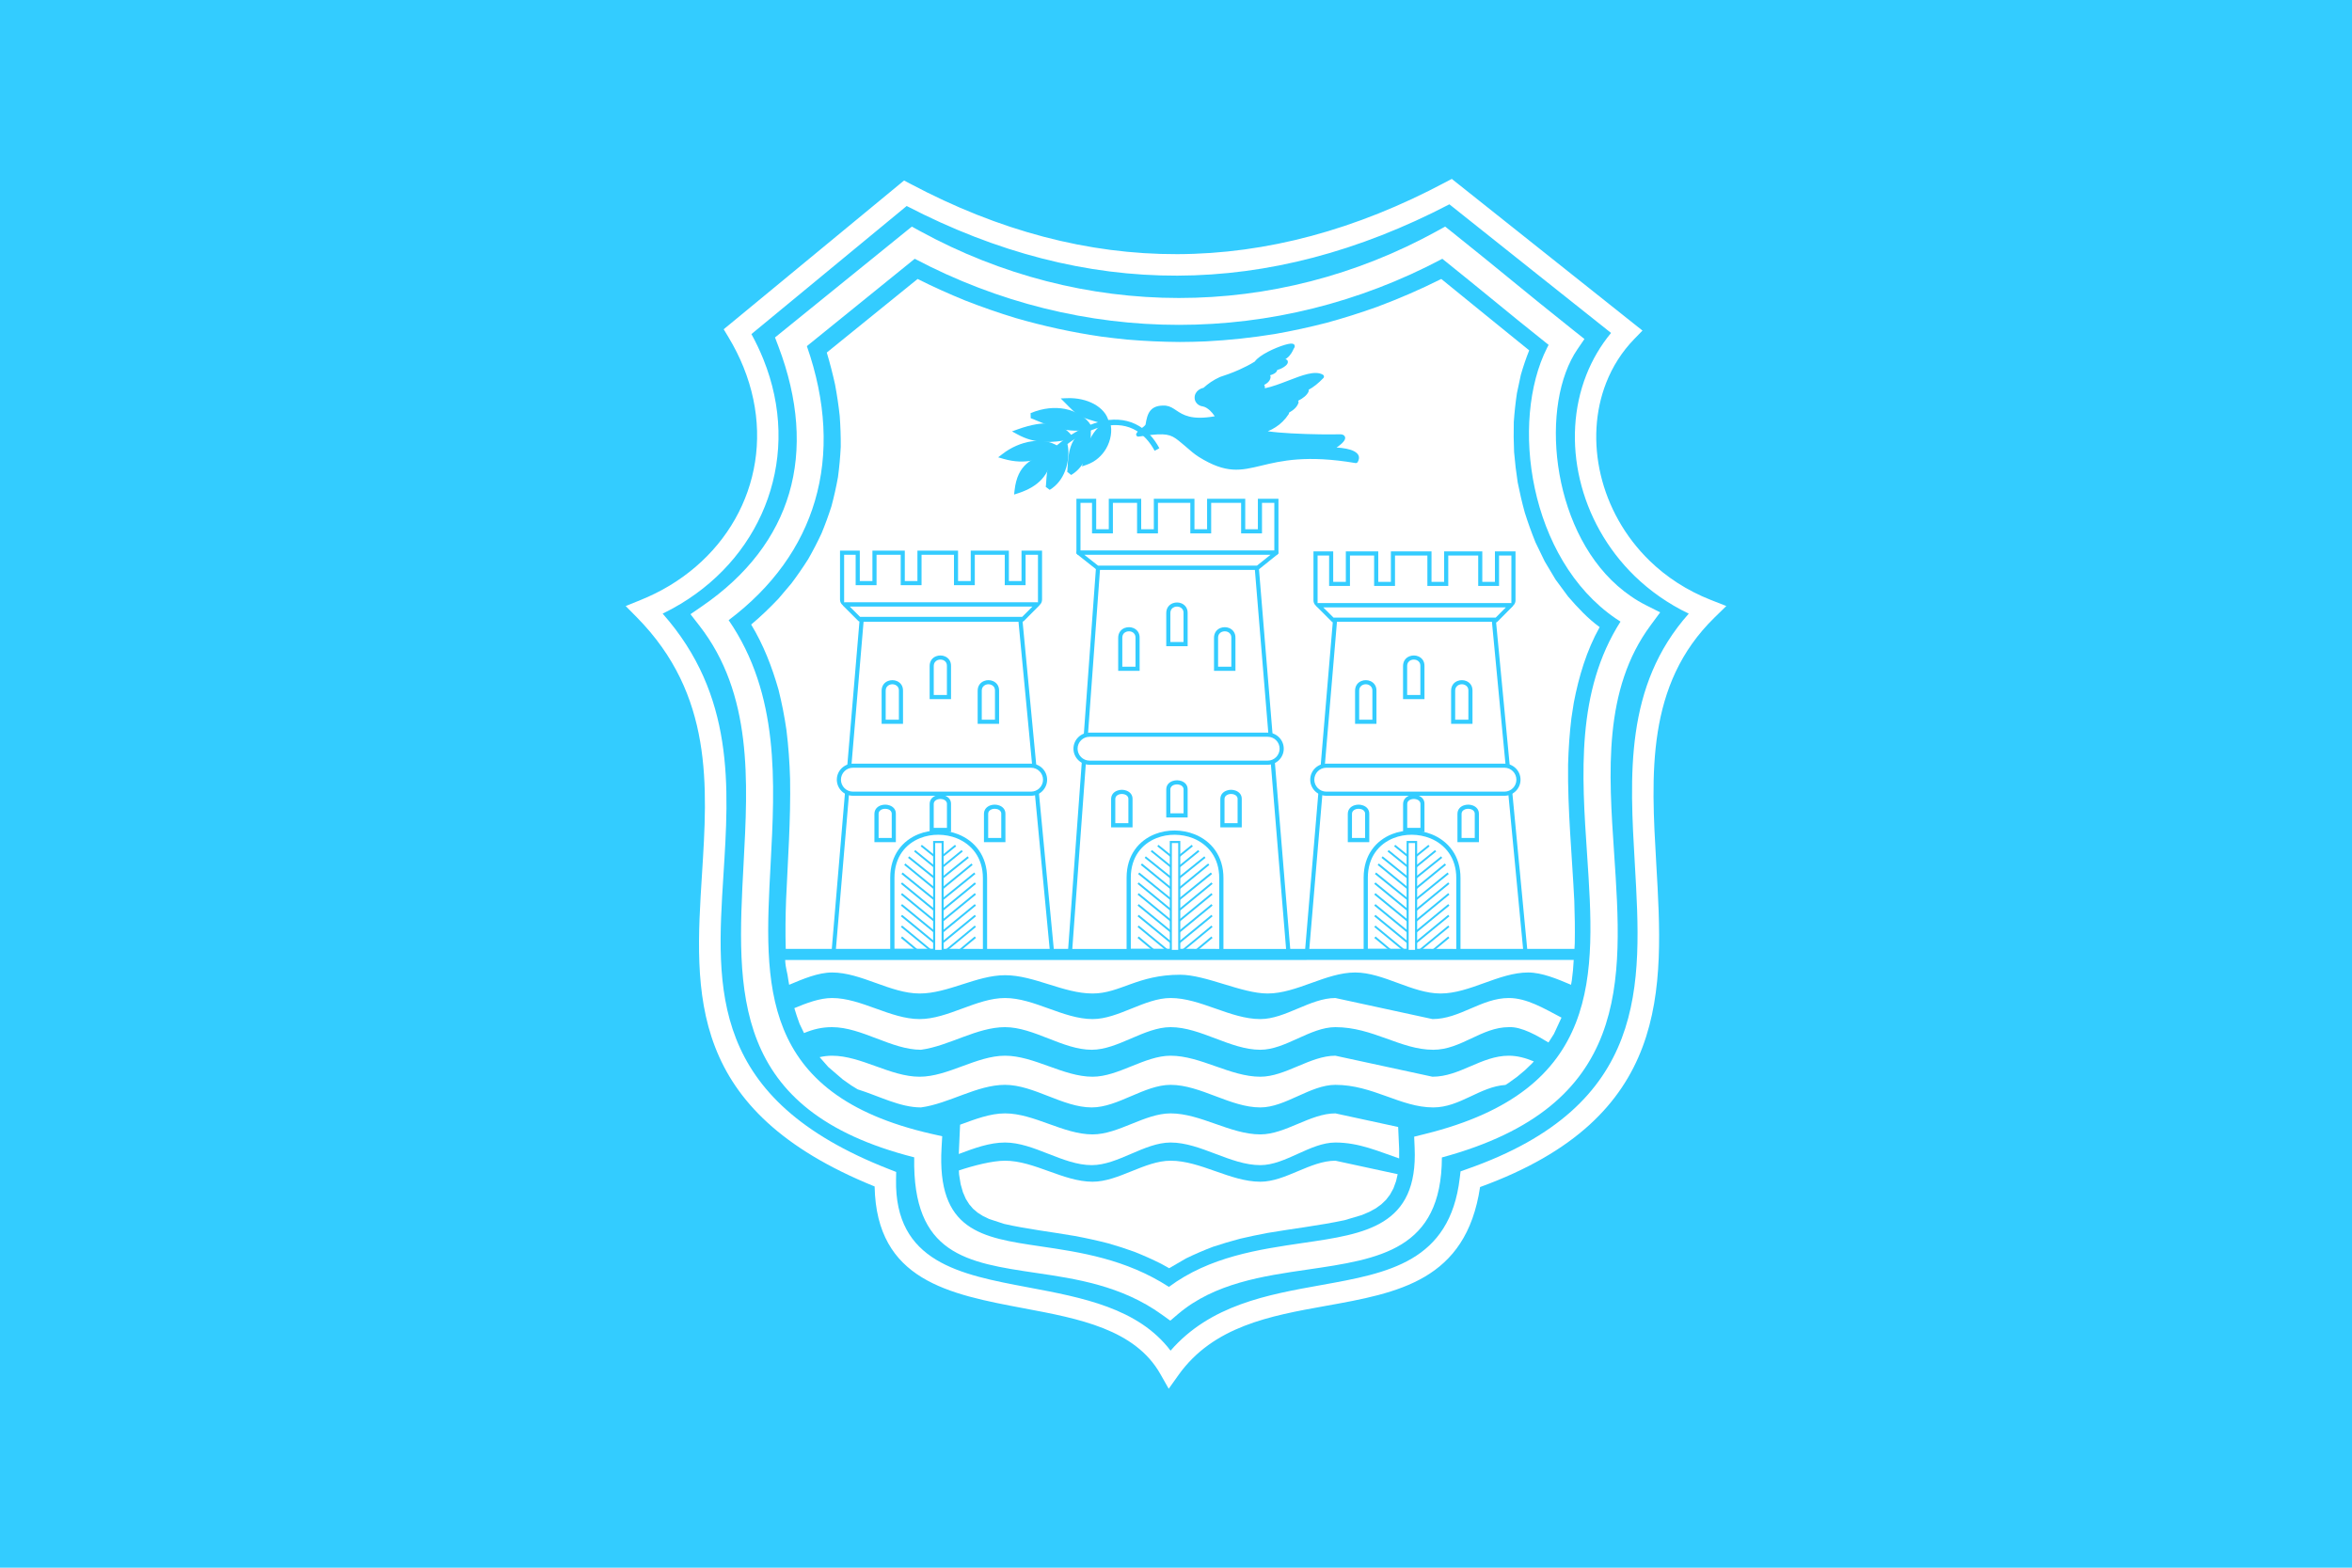 <?xml version="1.0" encoding="UTF-8"?>
<svg width="216pt" height="144pt" version="1.1" viewBox="0 0 216 144" xmlns="http://www.w3.org/2000/svg">
 <path d="m0 2e-6h216v144h-216z" fill="#3cf" fill-rule="evenodd"/>
 <g fill="#fff">
  <path d="m103.53 31.195c-0.797-0.082-1.594-0.172-2.394-0.277-2.68-0.391-5.281-0.957-7.883-1.711-1.57-0.48-3.098-1.012-4.625-1.609-1.48-0.605-2.926-1.254-4.359-1.973l-8.34 6.758c0.289 0.969 0.539 1.934 0.758 2.926 0.18 0.965 0.324 1.918 0.43 2.898 0.07 0.953 0.102 1.883 0.094 2.844-0.047 0.938-0.129 1.84-0.254 2.773-0.164 0.91-0.359 1.785-0.602 2.688-0.27 0.844-0.566 1.652-0.906 2.477-0.379 0.812-0.777 1.582-1.223 2.363-0.488 0.77-0.992 1.5-1.543 2.234l-1.195 1.41c-0.797 0.836-1.613 1.629-2.504 2.371 1.137 1.875 1.91 3.883 2.512 5.984 0.309 1.234 0.547 2.453 0.73 3.715 0.184 1.496 0.289 2.977 0.332 4.488 0.066 3.707-0.203 7.402-0.367 11.109-0.055 1.5-0.074 2.992-0.031 4.496h72.434c8e-3 -0.172 0.016-0.348 0.027-0.523 0.023-1.297 4e-3 -2.582-0.043-3.879-0.207-4.18-0.621-8.348-0.57-12.535 0.039-1.438 0.133-2.844 0.305-4.262l0.219-1.414c0.461-2.402 1.172-4.793 2.375-6.941-1.094-0.797-2.023-1.797-2.898-2.809l-1.156-1.566-0.992-1.664-0.844-1.742c-0.367-0.906-0.688-1.797-0.98-2.723-0.258-0.93-0.469-1.844-0.656-2.785-0.145-0.938-0.254-1.859-0.332-2.797-0.043-0.93-0.051-1.832-0.027-2.758 0.062-0.895 0.156-1.766 0.289-2.652l0.359-1.68c0.223-0.773 0.469-1.504 0.766-2.246-2.703-2.172-5.379-4.383-8.074-6.559-1.93 0.969-3.883 1.812-5.902 2.566-1.539 0.551-3.074 1.035-4.648 1.465-1.566 0.402-3.129 0.742-4.719 1.023-2.117 0.344-4.219 0.57-6.359 0.68-0.801 0.031-1.59 0.055-2.391 0.055-1.613-0.012-3.203-0.082-4.809-0.219" fill-rule="evenodd"/>
  <path d="m133.11 18.766c-16.688 8.688-33.305 8.738-49.844 0.156l-14.258 11.766c0.418 0.758 0.781 1.527 1.094 2.301 1.77 4.387 1.797 8.848 0.414 12.797-1.379 3.945-4.16 7.367-8.008 9.684-0.527 0.32-1.078 0.617-1.652 0.895 6.629 7.496 6.098 15.891 5.582 24.023-0.664 10.516-1.301 20.566 15.227 27.012l0.637 0.25-0.012 0.684c-0.137 7.609 5.871 8.738 12.141 9.918 4.977 0.938 10.102 1.902 13.07 5.812 3.656-4.199 8.883-5.137 13.848-6.027 6.117-1.098 11.801-2.117 12.711-9.832l0.074-0.609 0.578-0.207c16.711-5.848 16.07-16.859 15.43-27.961-0.477-8.195-0.953-16.438 4.949-23.062-1.906-0.914-3.566-2.094-4.969-3.453-2.57-2.504-4.269-5.621-5.027-8.855-0.766-3.246-0.59-6.617 0.586-9.613 0.543-1.383 1.301-2.688 2.273-3.863-2.176-1.73-4.352-3.465-6.527-5.191-2.777-2.215-5.551-4.426-8.316-6.621zm-0.352-2.031 0.57-0.301 0.5 0.398c2.938 2.328 5.879 4.672 8.82 7.016 2.445 1.945 4.894 3.898 7.344 5.844l0.848 0.672-0.754 0.777c-1.145 1.176-2 2.543-2.578 4.016-1.027 2.617-1.18 5.586-0.504 8.457 0.68 2.879 2.195 5.66 4.488 7.891 1.531 1.488 3.414 2.734 5.633 3.606l1.414 0.555-1.086 1.062c-6.301 6.156-5.82 14.398-5.348 22.59 0.684 11.715 1.352 23.332-16.18 29.719-1.285 8.605-7.527 9.727-14.23 10.926-4.992 0.898-10.262 1.844-13.469 6.344l-0.895 1.258-0.762-1.344c-2.328-4.125-7.496-5.098-12.5-6.039-6.926-1.305-13.574-2.559-13.746-11.199-17.227-6.981-16.555-17.605-15.852-28.719 0.508-8.078 1.039-16.43-5.977-23.551l-1.031-1.043 1.367-0.555c0.938-0.379 1.824-0.82 2.664-1.324 3.449-2.078 5.941-5.137 7.168-8.652 1.23-3.512 1.203-7.492-0.383-11.418-0.367-0.914-0.828-1.836-1.379-2.75l-0.438-0.727 0.656-0.539 15.402-12.707 0.508-0.418 0.578 0.305c16.309 8.664 32.691 8.613 49.148-0.148"/>
  <path d="m132.46 23.77c-7.66 4.062-15.934 6.07-24.195 6.07-8.316 0-16.617-2.035-24.258-6.07l-9.906 8.023c1.766 5.055 2.019 9.867 0.738 14.219-1.23 4.176-3.863 7.894-7.922 10.953 4.684 6.824 4.258 14.852 3.848 22.531-0.582 10.883-1.125 21.008 14.742 24.645l1.023 0.23-0.059 1.039c-0.445 7.66 3.684 8.273 9.035 9.066 3.688 0.543 7.879 1.164 11.844 3.731 3.75-2.785 8.246-3.438 12.359-4.043 5.688-0.828 10.531-1.531 10.207-8.746l-0.043-1.008 0.988-0.246c16.352-4.043 15.637-14.605 14.895-25.648-0.5-7.402-1.012-15.008 3.066-21.418-0.152-0.094-0.297-0.188-0.441-0.289-3.992-2.731-6.426-7.269-7.43-11.953-1-4.664-0.582-9.523 1.129-12.906 0.047-0.09 0.09-0.18 0.141-0.27-2.18-1.734-3.578-2.883-5.004-4.051-1.406-1.148-2.844-2.324-4.758-3.859zm-0.465-2.562 0.723-0.395 0.645 0.512c2.469 1.973 3.961 3.195 5.422 4.391 1.688 1.379 3.34 2.731 5.824 4.707l0.902 0.715-0.648 0.949c-0.211 0.305-0.398 0.629-0.574 0.977-1.465 2.894-1.805 7.141-0.918 11.281 0.887 4.121 2.984 8.086 6.406 10.422 0.438 0.305 0.898 0.578 1.379 0.82l1.309 0.66-0.871 1.18c-4.371 5.891-3.859 13.512-3.359 20.926 0.801 11.883 1.562 23.254-15.816 27.965-0.031 8.5-5.719 9.332-12.359 10.301-4.051 0.59-8.508 1.238-11.852 4.066l-0.734 0.625-0.785-0.566c-3.691-2.656-7.879-3.281-11.539-3.82-6.383-0.945-11.359-1.684-11.191-10.617-16.879-4.285-16.297-15.207-15.672-26.937 0.41-7.629 0.836-15.625-4.07-21.918l-0.805-1.035 1.078-0.742c4.16-2.859 6.809-6.383 7.981-10.355 1.195-4.066 0.859-8.641-0.98-13.492l-0.316-0.832 12.562-10.18 0.727 0.395c7.461 4.09 15.625 6.16 23.805 6.16 8.117 0 16.25-2.039 23.73-6.16"/>
 </g>
 <g fill="#3cf">
  <path d="m124.52 42.34c-9.266-1.57-9.504 2.453-14.324-0.535-0.398-0.258-0.68-0.5-1.273-1.016-1.098-0.898-1.297-1.234-3.188-1.039-0.438 0.062-0.438 0.062-1.199 0.16 0.18-0.316 0.68-0.516 0.859-0.836 0.16-1.035 0.359-1.691 1.652-1.613 1.098 0.141 1.316 1.633 4.82 0.918-0.355-0.68-0.914-1.156-1.352-1.234-0.84-0.102-0.816-1.18 0.098-1.336 0.438-0.398 0.918-0.738 1.492-0.996 0.762-0.238 2.133-0.738 3.269-1.457 0.578-0.914 3.746-1.973 3.289-1.473-0.062 0.098-0.219 0.578-0.598 0.855-0.719 0.559-1.914 0.996-1.754 0.918 2.891-1.152 1.531 0.141 0.758 0.16 0.156 0.379-0.578 0.496-1.438 0.715l0.859 0.082c-0.039 0.516-0.816 0.734-1.215 0.715-0.082 0.18 1.035-0.238 0.574 0.578-1.652 0.019-2.57 0.477-2.828 1.277 0-0.598 0.812-0.953 2.125-1.254 1.953 0.219 5.027-2.035 6.246-1.336-0.98 1.016-1.938 1.516-2.973 1.352l1.574-0.059c-0.277 0.68-1.793 1.215-2.769 1.258l1.836-0.199c-0.223 0.676-1.297 1.152-2.988 1.531 0.695-0.18 1.414-0.359 2.109-0.539-0.637 0.98-1.535 1.477-2.551 1.734 1.695 0.418 6.316 0.457 7.394 0.418 1.016-0.016-0.758 1.195-1.098 1.215-1.914 0.062 3.387-0.395 2.59 1.035" fill-rule="evenodd"/>
  <path d="m124.49 42.535c-4.492-0.762-6.844-0.199-8.629 0.23-1.934 0.465-3.234 0.777-5.766-0.793l-4e-3 -4e-3c-0.207-0.133-0.383-0.262-0.582-0.422-0.203-0.164-0.422-0.355-0.715-0.609l-0.27-0.227c-0.824-0.684-1.129-0.934-2.766-0.766-0.402 0.059-0.406 0.059-1.195 0.16-0.109 0.016-0.207-0.062-0.223-0.168-4e-3 -0.047 4e-3 -0.09 0.027-0.125 0.109-0.191 0.293-0.332 0.477-0.477 0.145-0.105 0.285-0.215 0.359-0.328 0.086-0.531 0.184-0.969 0.438-1.281 0.273-0.336 0.699-0.508 1.418-0.465l0.023 4e-3c0.375 0.051 0.645 0.23 0.953 0.438 0.602 0.402 1.375 0.918 3.523 0.535-0.137-0.211-0.293-0.395-0.453-0.543-0.215-0.191-0.43-0.32-0.613-0.355-0.324-0.039-0.547-0.199-0.672-0.41-0.074-0.121-0.109-0.258-0.109-0.398-4e-3 -0.141 0.031-0.281 0.102-0.41 0.125-0.227 0.363-0.422 0.711-0.496 0.215-0.191 0.438-0.371 0.676-0.531 0.254-0.172 0.527-0.324 0.828-0.461l0.019-8e-3c0.441-0.141 1.086-0.363 1.766-0.668 0.473-0.211 0.965-0.461 1.422-0.746 0.434-0.617 1.875-1.27 2.746-1.531 0.203-0.059 0.379-0.102 0.512-0.113 0.234-0.027 0.387 0.035 0.41 0.203l4e-3 0.039c0 0.062-0.027 0.125-0.078 0.191l-0.035 0.066c-0.09 0.195-0.266 0.578-0.613 0.832l-0.129 0.098c0.156 0.031 0.223 0.129 0.219 0.262 0 0.105-0.07 0.219-0.184 0.32-0.176 0.16-0.496 0.336-0.793 0.406-0.023 0.18-0.184 0.309-0.438 0.414-0.066 0.027-0.141 0.055-0.223 0.078 0.039 0.039 0.059 0.094 0.055 0.152-0.023 0.293-0.211 0.508-0.461 0.656-0.043 0.023-0.086 0.047-0.133 0.07 0.059 0.074 0.086 0.176 0.062 0.312 0.684-0.137 1.438-0.43 2.16-0.707 1.273-0.492 2.457-0.953 3.176-0.539 0.094 0.055 0.125 0.176 0.074 0.27-0.012 0.016-0.023 0.031-0.039 0.043-0.449 0.469-0.895 0.828-1.352 1.074 0.012 0.019 0.019 0.047 0.019 0.07 0 0.031-8e-3 0.062-0.019 0.09-0.137 0.328-0.504 0.621-0.965 0.848 0.027 0.027 0.043 0.066 0.047 0.105 4e-3 0.031 0 0.059-8e-3 0.082-0.113 0.352-0.414 0.648-0.871 0.906 8e-3 0.047-4e-3 0.098-0.031 0.137-0.336 0.512-0.738 0.902-1.191 1.191-0.23 0.152-0.473 0.277-0.727 0.379 0.605 0.086 1.352 0.148 2.133 0.191 1.824 0.105 3.801 0.109 4.457 0.086h0.012c0.215-4e-3 0.352 0.047 0.43 0.137l0.012 0.016c0.086 0.109 0.082 0.238 8e-3 0.379l-8e-3 0.016c-0.051 0.086-0.125 0.176-0.219 0.27-0.137 0.129-0.32 0.27-0.508 0.398 0.586 0.035 1.238 0.133 1.633 0.355 0.387 0.215 0.562 0.523 0.312 0.973-0.043 0.074-0.125 0.113-0.203 0.098zm-8.723-0.152c1.801-0.434 4.164-0.996 8.625-0.262 0.019-0.133-0.062-0.234-0.203-0.312-0.359-0.203-1.023-0.285-1.598-0.316-0.148-8e-3 -0.293-0.031-0.418-0.062-0.098 0.043-0.18 0.07-0.23 0.074h-0.016c-0.426 0.012-0.609-0.094-0.613-0.191 0-0.031 0.195-0.109 0.5-0.164 0.027-0.023 0.066-0.035 0.105-0.039 0.16-8e-3 0.738-0.371 1.059-0.684 0.055-0.051 0.098-0.098 0.125-0.137h-0.066c-0.664 0.023-2.66 0.019-4.496-0.086-1.168-0.066-2.277-0.172-2.949-0.34-0.07-0.012-0.129-0.066-0.148-0.145-0.027-0.105 0.039-0.211 0.145-0.238 0.488-0.125 0.945-0.305 1.355-0.57 0.27-0.172 0.52-0.387 0.746-0.641l-0.645 0.164c-0.277 0.082-0.578 0.156-0.898 0.23l-0.027 4e-3c-0.109 0.023-0.215-0.043-0.238-0.148-0.019-0.105 0.043-0.207 0.145-0.234l0.953-0.242c0.41-0.121 0.766-0.254 1.055-0.398 0.293-0.141 0.516-0.297 0.664-0.461l-0.973 0.105c-0.172 0.027-0.336 0.047-0.484 0.051-0.109 4e-3 -0.203-0.078-0.207-0.188-4e-3 -0.105 0.074-0.195 0.176-0.203l0.469-0.051c0.406-0.07 0.852-0.203 1.238-0.379 0.273-0.125 0.516-0.266 0.684-0.418l-0.207 4e-3c-0.324 0.074-0.656 0.09-0.996 0.035-0.109-0.016-0.184-0.117-0.168-0.223 0.016-0.098 0.098-0.164 0.188-0.168l0.922-0.035c0.172-0.039 0.34-0.102 0.508-0.184 0.398-0.184 0.793-0.477 1.191-0.859-0.602-0.109-1.559 0.262-2.578 0.656-1.098 0.422-2.262 0.875-3.223 0.809l-0.188 0.019c-0.574 0.137-1.035 0.285-1.359 0.461l-0.039 0.023c-0.215 0.164-0.359 0.367-0.438 0.602-0.031 0.102-0.141 0.16-0.246 0.125-0.082-0.023-0.137-0.102-0.137-0.184 0-0.359 0.211-0.637 0.594-0.867 0.125-0.094 0.27-0.18 0.434-0.254 0.305-0.137 0.676-0.234 1.113-0.293l0.137-0.031c0.023-4e-3 0.043-8e-3 0.066-4e-3l0.062 8e-3c0.16-0.016 0.324-0.023 0.5-0.027 0.039-0.078 0.047-0.109 0.043-0.117-0.055-0.031-0.188-0.027-0.297-0.023-0.105 4e-3 -0.199 8e-3 -0.273-0.023-0.125-0.062-0.172-0.152-0.113-0.293 0.031-0.078 0.105-0.129 0.191-0.125 0.199 8e-3 0.508-0.051 0.742-0.188 0.074-0.047 0.145-0.098 0.191-0.16l-0.586-0.055c-0.09 0-0.168-0.062-0.191-0.148-0.027-0.105 0.039-0.215 0.145-0.242l0.328-0.082c0.316-0.074 0.602-0.145 0.793-0.227 0.125-0.051 0.195-0.098 0.18-0.141-8e-3 -0.023-0.016-0.047-0.016-0.07 0-0.109 0.086-0.199 0.191-0.203 0.188-4e-3 0.418-0.098 0.59-0.207-0.195 0.043-0.473 0.129-0.855 0.27l-0.195 0.082-0.215 0.086c-0.18 0.137-0.32 0.152-0.398 0.105-0.199 0.031-0.215-0.051-0.043-0.234 0.035-0.07 0.109-0.145 0.227-0.207 0.129-0.086 0.336-0.141 0.48-0.195 0.367-0.164 0.898-0.43 1.285-0.727l0.012-8e-3c0.223-0.168 0.367-0.426 0.449-0.602-0.086 0.019-0.191 0.043-0.305 0.078-0.836 0.25-2.211 0.859-2.551 1.402-0.016 0.023-0.035 0.047-0.062 0.062-0.48 0.305-1.004 0.57-1.508 0.793-0.695 0.312-1.352 0.543-1.797 0.684-0.27 0.121-0.52 0.262-0.758 0.422-0.234 0.16-0.453 0.336-0.664 0.523-0.027 0.027-0.062 0.051-0.109 0.059-0.246 0.043-0.406 0.164-0.484 0.309-0.039 0.07-0.059 0.145-0.059 0.219 0 0.07 0.019 0.137 0.055 0.199 0.066 0.109 0.191 0.195 0.383 0.219h0.012c0.258 0.047 0.551 0.211 0.82 0.457 0.246 0.227 0.484 0.527 0.672 0.879 8e-3 0.016 0.016 0.035 0.019 0.051 0.019 0.109-0.047 0.211-0.156 0.234-2.516 0.516-3.402-0.078-4.09-0.539-0.266-0.18-0.5-0.336-0.785-0.375-0.57-0.035-0.895 0.086-1.082 0.316-0.203 0.25-0.285 0.645-0.359 1.133-4e-3 0.023-0.012 0.043-0.023 0.066-0.109 0.191-0.289 0.332-0.469 0.469l0.613-0.086c1.809-0.188 2.144 0.09 3.062 0.855l0.277 0.227c0.301 0.262 0.52 0.453 0.707 0.602 0.188 0.156 0.355 0.277 0.547 0.402 2.391 1.48 3.625 1.184 5.461 0.742zm5.941-1.082c0 0.023 8e-3 0.019 0.019-4e-3 -0.012 0-0.019 0-0.019 4e-3"/>
  <path d="m106.55 38.656c0.086 0 0.152-0.09 0.152-0.195 0-0.109-0.066-0.199-0.152-0.199-0.082 0-0.152 0.09-0.152 0.199 0 0.105 0.07 0.195 0.152 0.195" fill-rule="evenodd"/>
  <path d="m106.8 38.719c-0.062 0.078-0.152 0.129-0.258 0.129-0.102 0-0.195-0.051-0.258-0.133-0.051-0.066-0.086-0.156-0.086-0.254 0-0.098 0.035-0.188 0.086-0.254 0.062-0.082 0.156-0.133 0.258-0.133 0.105 0 0.195 0.051 0.258 0.129 0.055 0.07 0.086 0.16 0.086 0.258 0 0.098-0.031 0.188-0.086 0.258"/>
  <path d="m101.57 38.758c-0.238-1.098-1.715-2.016-3.586-1.934 1.434 1.453 1.215 1.172 3.586 1.934" fill-rule="evenodd"/>
  <path d="m101.14 38.359c-0.195-0.316-0.516-0.602-0.926-0.82-0.449-0.242-1-0.406-1.621-0.457 0.75 0.734 0.945 0.793 2.031 1.121zm-0.691-1.262c0.73 0.395 1.227 0.969 1.363 1.605l0.094 0.422-0.414-0.133c-0.383-0.121-0.727-0.227-1.012-0.312-1.383-0.414-1.441-0.434-2.672-1.684l-0.395-0.398 0.559-0.023c0.957-0.039 1.816 0.168 2.477 0.523"/>
  <path d="m101.73 38.934c0.301 1.141-0.336 2.949-2.031 3.527 0.102-0.5 0.461-2.727 2.031-3.527" fill-rule="evenodd"/>
  <path d="m101.97 38.871c0.18 0.676 0.059 1.562-0.383 2.328-0.375 0.648-0.973 1.211-1.812 1.5l-0.406 0.141 0.102-0.512c0.125-0.66 0.543-2.801 2.148-3.617l0.273-0.137zm-0.816 2.082c0.305-0.527 0.434-1.117 0.391-1.617-0.949 0.672-1.34 1.969-1.508 2.707 0.496-0.262 0.867-0.656 1.117-1.09"/>
  <path d="m99.926 39.727c0.016 0.902-0.207 2.82-1.684 3.688 0.141-0.469-0.188-3.18 1.684-3.688" fill-rule="evenodd"/>
  <path d="m100.18 39.723c8e-3 0.562-0.07 1.504-0.465 2.367-0.273 0.598-0.699 1.16-1.344 1.539l-0.363-0.289c0.019-0.066 0.027-0.238 0.039-0.465 0.051-1.012 0.152-2.938 1.816-3.387l0.309-0.086zm-0.918 2.16c0.281-0.617 0.387-1.285 0.414-1.789-1.004 0.52-1.09 1.977-1.133 2.793 0.32-0.289 0.551-0.637 0.719-1.004"/>
  <path d="m97.797 40.891c0.234 0.957-0.023 2.992-1.52 3.894 0.129-0.473-0.125-2.906 1.52-3.894" fill-rule="evenodd"/>
  <path d="m98.039 40.832c0.141 0.586 0.117 1.547-0.23 2.434-0.262 0.676-0.711 1.312-1.406 1.73l-0.367-0.277c0.019-0.07 0.031-0.238 0.043-0.453 0.059-0.941 0.168-2.734 1.59-3.59l0.289-0.172zm-0.695 2.254c0.242-0.613 0.309-1.262 0.27-1.754-0.887 0.773-0.984 2.129-1.035 2.914 0.352-0.328 0.602-0.734 0.766-1.16"/>
  <path d="m99.957 39.176c-0.637-1.078-2.707-2.055-5.219-0.996 0.996 0.359 3.148 1.531 5.219 0.996" fill-rule="evenodd"/>
  <path d="m99.527 39.012c-0.379-0.43-1.023-0.805-1.836-0.961-0.656-0.125-1.422-0.109-2.25 0.141 1.012 0.422 2.566 1.062 4.086 0.82zm-1.742-1.453c1.141 0.219 2.004 0.836 2.387 1.488l0.168 0.285-0.32 0.082c-1.809 0.469-3.637-0.293-4.789-0.77-0.227-0.098-0.426-0.18-0.574-0.23l-0.012-0.465c1.164-0.488 2.242-0.559 3.141-0.391"/>
  <path d="m98.207 40.129c-0.875-1.055-2.152-1.352-4.664-0.457 1.598 0.879 3.008 0.758 4.664 0.457" fill-rule="evenodd"/>
  <path d="m97.699 39.965c-0.336-0.293-0.738-0.484-1.242-0.547-0.586-0.078-1.316 0.012-2.25 0.297 0.562 0.238 1.109 0.348 1.66 0.379 0.594 0.031 1.195-0.027 1.832-0.129zm-1.18-1.043c0.812 0.105 1.402 0.473 1.879 1.051l0.273 0.328-0.422 0.074c-0.844 0.152-1.629 0.258-2.41 0.215-0.797-0.043-1.582-0.242-2.414-0.699l-0.488-0.266 0.523-0.188c1.293-0.461 2.277-0.613 3.059-0.516"/>
  <path d="m97.031 41.188c-1.336-0.859-3.387-0.398-4.82 0.715 2.012 0.578 3.285 0.039 4.82-0.715" fill-rule="evenodd"/>
  <path d="m96.469 41.18c-0.5-0.191-1.082-0.23-1.676-0.145-0.68 0.102-1.375 0.367-1.988 0.758 0.73 0.145 1.359 0.129 1.945 8e-3 0.582-0.121 1.137-0.344 1.719-0.621zm-1.746-0.637c0.879-0.133 1.746-0.012 2.441 0.434l0.371 0.238-0.395 0.195c-0.781 0.387-1.5 0.715-2.293 0.879-0.797 0.164-1.66 0.156-2.707-0.145l-0.473-0.137 0.391-0.301c0.777-0.605 1.73-1.027 2.664-1.164"/>
  <path d="m96.434 41.801c-1.52 0.52-2.762 0.996-3.012 3.269 1.824-0.594 2.68-1.57 3.012-3.269" fill-rule="evenodd"/>
  <path d="m96.086 42.188c-0.562 0.203-1.07 0.426-1.469 0.777-0.422 0.371-0.738 0.902-0.891 1.734 0.68-0.266 1.195-0.594 1.578-1.016 0.363-0.402 0.617-0.895 0.781-1.496zm-1.801 0.402c0.566-0.496 1.281-0.754 2.066-1.023l0.406-0.141-0.082 0.422c-0.172 0.895-0.488 1.605-1.004 2.172-0.512 0.562-1.219 0.977-2.172 1.289l-0.367 0.117 0.043-0.383c0.133-1.207 0.535-1.945 1.109-2.453"/>
  <path d="m106.04 41.406c-0.234-0.43-0.5-0.801-0.785-1.113-0.727-0.785-1.613-1.191-2.602-1.242-1.012-0.055-2.133 0.25-3.305 0.891-0.887 0.48-1.805 1.156-2.727 2.008l-0.336-0.367c0.949-0.879 1.898-1.574 2.824-2.078 1.254-0.684 2.465-1.012 3.566-0.953 1.121 0.062 2.125 0.52 2.945 1.406 0.312 0.336 0.598 0.742 0.852 1.211z"/>
 </g>
 <g>
  <path d="m95.512 50.77v4.762h-18.176v-4.762h1.434v2.797h1.539v-2.797h2.598v2.797h1.539v-2.797h3.352v2.797h1.539v-2.797h3.125v2.797h1.539v-2.797z" fill="#fff" fill-rule="evenodd"/>
  <path d="m95.699 50.578v4.504c0 0.352-0.285 0.641-0.637 0.641h-17.277c-0.352 0-0.641-0.289-0.641-0.641v-4.504h1.816v2.797h1.16v-2.797h2.973v2.797h1.16v-2.797h3.731v2.797h1.164v-2.797h3.504v2.797h1.16v-2.797zm-0.375 0.379h-1.137v2.797h-1.914v-2.797h-2.75v2.797h-1.914v-2.797h-2.977v2.797h-1.914v-2.797h-2.219v2.797h-1.918v-2.797h-1.059v4.387h17.801z" fill="#3cf"/>
  <path d="m96.605 87.348h-20.043l2.574-30.43h14.57z" fill="#fff" fill-rule="evenodd"/>
  <path d="m96.816 87.539h-20.461l0.019-0.203 2.586-30.605h14.918l0.016 0.172 2.898 30.43zm-0.418-0.379-2.863-30.051h-14.227l-2.539 30.051z" fill="#3cf"/>
  <path d="m78.328 70.332h16.363c0.707 0 1.285 0.578 1.285 1.285 0 0.707-0.578 1.289-1.285 1.289h-16.363c-0.707 0-1.285-0.582-1.285-1.289 0-0.707 0.578-1.285 1.285-1.285" fill="#fff" fill-rule="evenodd"/>
  <path d="m78.328 70.145h16.363c0.812 0 1.473 0.66 1.473 1.473s-0.66 1.477-1.473 1.477h-16.363c-0.812 0-1.477-0.664-1.477-1.477s0.664-1.473 1.477-1.473zm0 0.375c-0.605 0-1.098 0.496-1.098 1.098 0 0.605 0.492 1.098 1.098 1.098h16.363c0.602 0 1.098-0.492 1.098-1.098 0-0.602-0.496-1.098-1.098-1.098z" fill="#3cf"/>
  <path d="m82.738 66.301h-1.586v-2.852c0-1.059 1.613-1.035 1.586 0z" fill="#fff" fill-rule="evenodd"/>
  <path d="m82.93 66.488h-1.965v-3.039c0-0.469 0.258-0.77 0.59-0.898 0.129-0.051 0.27-0.078 0.406-0.074 0.137 0 0.277 0.027 0.406 0.082 0.324 0.137 0.574 0.438 0.562 0.895zm-0.379-0.379v-2.664c8e-3 -0.277-0.141-0.457-0.332-0.539-0.082-0.035-0.172-0.051-0.262-0.055-0.09 0-0.184 0.016-0.266 0.051-0.195 0.078-0.352 0.258-0.352 0.547v2.66z" fill="#3cf"/>
  <path d="m91.566 66.301h-1.59v-2.852c0-1.059 1.613-1.035 1.59 0z" fill="#fff" fill-rule="evenodd"/>
  <path d="m91.754 66.488h-1.969v-3.039c0-0.469 0.262-0.77 0.594-0.898 0.125-0.051 0.266-0.078 0.406-0.074 0.137 0 0.277 0.027 0.402 0.082 0.328 0.137 0.578 0.438 0.566 0.895zm-0.379-0.379v-2.664c8e-3 -0.277-0.137-0.457-0.332-0.539-0.082-0.035-0.172-0.051-0.262-0.055-0.09 0-0.184 0.016-0.266 0.051-0.195 0.078-0.352 0.258-0.352 0.547v2.66z" fill="#3cf"/>
  <path d="m87.152 64.031h-1.586v-2.852c0-1.059 1.609-1.035 1.586 0z" fill="#fff" fill-rule="evenodd"/>
  <path d="m87.34 64.219h-1.965v-3.039c0-0.469 0.258-0.77 0.59-0.898 0.129-0.051 0.27-0.074 0.406-0.074 0.141 0 0.277 0.027 0.406 0.082 0.328 0.137 0.574 0.438 0.562 0.895zm-0.379-0.379v-2.664c8e-3 -0.277-0.137-0.457-0.328-0.539-0.082-0.031-0.172-0.051-0.266-0.051-0.09-4e-3 -0.18 0.016-0.262 0.047-0.199 0.078-0.352 0.262-0.352 0.547v2.66z" fill="#3cf"/>
  <path d="m87.152 76.23h-1.586v-2.375c0-0.887 1.609-0.863 1.586 0z" fill="#fff" fill-rule="evenodd"/>
  <path d="m87.34 76.422h-1.965v-2.566c0-0.414 0.266-0.672 0.602-0.785 0.125-0.043 0.266-0.062 0.398-0.062 0.137 4e-3 0.273 0.027 0.398 0.07 0.328 0.121 0.578 0.379 0.566 0.781zm-0.375-0.379v-2.195c4e-3 -0.207-0.133-0.344-0.316-0.41-0.086-0.031-0.184-0.047-0.277-0.051-0.094 0-0.191 0.016-0.277 0.043-0.191 0.062-0.344 0.207-0.344 0.426v2.188z" fill="#3cf"/>
  <path d="m82.086 77.164h-1.59v-2.398c0-0.895 1.613-0.875 1.59 0z" fill="#fff" fill-rule="evenodd"/>
  <path d="m82.273 77.355h-1.969v-2.59c0-0.418 0.266-0.68 0.602-0.793 0.129-0.043 0.266-0.062 0.402-0.062 0.137 4e-3 0.273 0.027 0.398 0.074 0.332 0.117 0.582 0.383 0.566 0.785zm-0.379-0.383v-2.215c4e-3 -0.211-0.133-0.352-0.316-0.418-0.082-0.027-0.18-0.043-0.273-0.047-0.098 0-0.191 0.012-0.277 0.039-0.191 0.066-0.34 0.207-0.34 0.434v2.207z" fill="#3cf"/>
  <path d="m92.145 77.164h-1.59v-2.398c0-0.895 1.613-0.875 1.59 0z" fill="#fff" fill-rule="evenodd"/>
  <path d="m92.336 77.355h-1.973v-2.59c0-0.418 0.266-0.68 0.605-0.793 0.125-0.043 0.266-0.062 0.398-0.062 0.137 4e-3 0.273 0.027 0.398 0.074 0.332 0.117 0.582 0.383 0.57 0.785zm-0.383-0.383v-2.215c8e-3 -0.211-0.133-0.352-0.316-0.418-0.082-0.027-0.176-0.043-0.273-0.047-0.094 0-0.191 0.012-0.273 0.039-0.191 0.066-0.34 0.207-0.34 0.434v2.207z" fill="#3cf"/>
  <path d="m89.574 87.348v-6.273c0.023-4.969-6.785-5.094-6.785-0.055v6.328z" fill="#312b83" fill-rule="evenodd"/>
  <path d="m89.484 87.262v-6.188c8e-3 -1.758-0.855-2.894-1.957-3.394-0.43-0.195-0.898-0.293-1.363-0.297-0.465 0-0.93 0.09-1.355 0.281-1.086 0.484-1.93 1.598-1.93 3.356v6.242zm0.176 0.18h-6.957v-6.422c0-1.836 0.887-3.004 2.031-3.516 0.453-0.199 0.941-0.301 1.43-0.297 0.492 4e-3 0.98 0.105 1.434 0.312 1.164 0.527 2.07 1.715 2.062 3.555z" fill="#312b83"/>
  <path d="m90.457 87.363v-6.688c0.035-5.516-8.508-5.652-8.508-0.059v6.719z" fill="#fff" fill-rule="evenodd"/>
 </g>
 <g fill="#3cf">
  <path d="m90.266 87.164v-6.492c8e-3 -1.898-1.047-3.125-2.398-3.672-0.527-0.211-1.105-0.32-1.684-0.324-0.574-4e-3 -1.152 0.098-1.68 0.309-1.328 0.527-2.359 1.73-2.359 3.633v6.523zm0.387 0.395h-0.195l-8.508-0.027-0.195-4e-3v-6.91c0-2.09 1.145-3.418 2.609-4 0.574-0.227 1.195-0.336 1.82-0.332 0.625 4e-3 1.25 0.121 1.824 0.352 1.492 0.598 2.656 1.949 2.644 4.039z"/>
  <path d="m88.973 78.797-2.723 2.195-0.109-0.141 2.723-2.191z"/>
  <path d="m83.5 78.66 2.723 2.191-0.109 0.141-2.723-2.195z"/>
  <path d="m89.324 79.453-3.074 2.519-0.113-0.137 3.078-2.519z"/>
  <path d="m83.148 79.316 3.074 2.519-0.109 0.137-3.074-2.519z"/>
  <path d="m89.578 80.285-3.328 2.695-0.109-0.133 3.328-2.703z"/>
  <path d="m82.898 80.145 3.324 2.703-0.109 0.133-3.328-2.695z"/>
  <path d="m89.629 81.191-3.379 2.773-0.113-0.137 3.383-2.773z"/>
  <path d="m82.848 81.055 3.375 2.773-0.109 0.137-3.379-2.773z"/>
  <path d="m89.629 82.176-3.379 2.773-0.113-0.137 3.383-2.773z"/>
  <path d="m82.848 82.039 3.375 2.773-0.109 0.137-3.379-2.773z"/>
  <path d="m89.629 83.184-3.379 2.773-0.113-0.137 3.383-2.773z"/>
  <path d="m82.848 83.047 3.375 2.773-0.109 0.137-3.379-2.773z"/>
  <path d="m89.629 84.168-3.379 2.773-0.113-0.137 3.383-2.773z"/>
  <path d="m82.848 84.031 3.375 2.773-0.109 0.137-3.379-2.773z"/>
  <path d="m89.629 85.148-2.75 2.269-0.109-0.133 2.75-2.269z"/>
  <path d="m82.848 85.016 2.746 2.269-0.109 0.133-2.75-2.269z"/>
  <path d="m89.629 86.156-1.512 1.262-0.113-0.133 1.512-1.266z"/>
  <path d="m82.848 86.02 1.512 1.266-0.113 0.133-1.512-1.262z"/>
  <path d="m88.418 78.215-2.168 1.766-0.109-0.137 2.168-1.762z"/>
  <path d="m84.055 78.082 2.168 1.762-0.109 0.137-2.168-1.766z"/>
  <path d="m87.812 77.738-1.562 1.262-0.109-0.137 1.562-1.262z"/>
  <path d="m84.66 77.602 1.562 1.262-0.109 0.137-1.562-1.262z"/>
 </g>
 <g>
  <path d="m85.789 87.344h0.777v-10.004h-0.777z" fill="#fff"/>
  <path d="m85.695 77.246h0.965v10.191h-0.965zm0.191 10.004h0.586v-9.812h-0.586z" fill="#3cf"/>
  <path d="m117.22 46.004v4.766h-18.18v-4.766h1.438v2.797h1.539v-2.797h2.598v2.797h1.535v-2.797h3.356v2.797h1.535v-2.797h3.129v2.797h1.535v-2.797z" fill="#fff" fill-rule="evenodd"/>
  <path d="m117.41 45.813v4.93c0 0.117-0.094 0.215-0.215 0.215h-18.125c-0.121 0-0.215-0.098-0.215-0.215v-4.93h1.816v2.801h1.156v-2.801h2.977v2.801h1.16v-2.801h3.731v2.801h1.16v-2.801h3.504v2.801h1.16v-2.801zm-0.379 0.379h-1.133v2.801h-1.918v-2.801h-2.75v2.801h-1.914v-2.801h-2.973v2.801h-1.918v-2.801h-2.219v2.801h-1.918v-2.801h-1.059v4.387h17.801z" fill="#3cf"/>
  <path d="m118.32 87.352h-20.047l2.574-35.211h14.57z" fill="#fff" fill-rule="evenodd"/>
  <path d="m118.52 87.543h-20.453l0.016-0.203 2.57-35.215 0.016-0.172h14.922l0.016 0.172 2.898 35.211zm-0.41-0.379-2.867-34.836h-14.223l-2.543 34.836z" fill="#3cf"/>
  <path d="m100.06 67.484h16.363c0.707 0 1.285 0.578 1.285 1.285s-0.578 1.285-1.285 1.285h-16.363c-0.707 0-1.289-0.578-1.289-1.285s0.582-1.285 1.289-1.285" fill="#fff" fill-rule="evenodd"/>
  <path d="m100.06 67.293h16.363c0.809 0 1.473 0.664 1.473 1.477s-0.664 1.477-1.473 1.477h-16.363c-0.812 0-1.477-0.664-1.477-1.477s0.664-1.477 1.477-1.477zm0 0.383c-0.605 0-1.098 0.488-1.098 1.094 0 0.602 0.492 1.098 1.098 1.098h16.363c0.602 0 1.094-0.496 1.094-1.098 0-0.605-0.492-1.094-1.094-1.094z" fill="#3cf"/>
  <path d="m104.47 61.434h-1.586v-2.848c0-1.059 1.613-1.035 1.586 0z" fill="#fff" fill-rule="evenodd"/>
  <path d="m104.66 61.621h-1.969v-3.035c0-0.469 0.258-0.77 0.59-0.902 0.129-0.051 0.27-0.074 0.41-0.074 0.137 4e-3 0.273 0.027 0.402 0.082 0.328 0.141 0.578 0.438 0.566 0.895zm-0.379-0.379v-2.664c4e-3 -0.277-0.141-0.457-0.332-0.539-0.082-0.031-0.172-0.051-0.262-0.051-0.094 0-0.184 0.016-0.266 0.047-0.199 0.078-0.352 0.258-0.352 0.551v2.656z" fill="#3cf"/>
  <path d="m113.27 61.434h-1.59v-2.848c0-1.059 1.617-1.035 1.59 0z" fill="#fff" fill-rule="evenodd"/>
  <path d="m113.46 61.621h-1.969v-3.035c0-0.469 0.258-0.77 0.59-0.902 0.129-0.051 0.27-0.074 0.406-0.074 0.137 4e-3 0.277 0.027 0.406 0.082 0.324 0.141 0.574 0.438 0.566 0.895zm-0.379-0.379v-2.664c4e-3 -0.277-0.141-0.457-0.336-0.539-0.078-0.031-0.168-0.051-0.262-0.051-0.09 0-0.18 0.016-0.266 0.047-0.195 0.078-0.352 0.258-0.352 0.551v2.656z" fill="#3cf"/>
  <path d="m108.89 59.164h-1.59v-2.848c0-1.062 1.613-1.035 1.59 0z" fill="#fff" fill-rule="evenodd"/>
  <path d="m109.07 59.355h-1.965v-3.039c0-0.469 0.258-0.77 0.59-0.902 0.129-0.051 0.27-0.074 0.406-0.074s0.277 0.027 0.406 0.082c0.324 0.141 0.574 0.441 0.562 0.895zm-0.379-0.383v-2.664c8e-3 -0.277-0.141-0.457-0.332-0.539-0.078-0.031-0.168-0.051-0.262-0.051-0.09-4e-3 -0.184 0.012-0.262 0.047-0.199 0.078-0.352 0.262-0.352 0.551v2.656z" fill="#3cf"/>
  <path d="m108.89 74.895h-1.59v-2.375c0-0.883 1.613-0.863 1.59 0z" fill="#fff" fill-rule="evenodd"/>
  <path d="m109.07 75.086h-1.965v-2.566c0-0.414 0.262-0.676 0.602-0.785 0.125-0.043 0.262-0.062 0.398-0.062 0.137 4e-3 0.273 0.027 0.398 0.07 0.328 0.121 0.578 0.379 0.566 0.781zm-0.375-0.379v-2.191c4e-3 -0.207-0.137-0.348-0.316-0.414-0.09-0.031-0.184-0.047-0.277-0.051-0.094 0-0.191 0.016-0.281 0.043-0.188 0.066-0.34 0.207-0.34 0.426v2.188z" fill="#3cf"/>
  <path d="m103.82 75.801h-1.586v-2.398c0-0.891 1.613-0.871 1.586 0z" fill="#fff" fill-rule="evenodd"/>
  <path d="m104.01 75.996h-1.969v-2.594c0-0.418 0.262-0.68 0.602-0.789 0.129-0.047 0.266-0.066 0.402-0.066 0.133 4e-3 0.273 0.027 0.398 0.074 0.328 0.121 0.578 0.383 0.566 0.785zm-0.383-0.383v-2.215c8e-3 -0.211-0.133-0.352-0.312-0.418-0.086-0.031-0.18-0.047-0.273-0.051-0.098 0-0.195 0.012-0.277 0.043-0.191 0.062-0.34 0.207-0.34 0.43v2.211z" fill="#3cf"/>
  <path d="m113.85 75.801h-1.586v-2.398c0-0.891 1.613-0.871 1.586 0z" fill="#fff" fill-rule="evenodd"/>
  <path d="m114.04 75.996h-1.969v-2.594c0-0.418 0.262-0.68 0.602-0.789 0.129-0.047 0.266-0.066 0.402-0.066 0.133 4e-3 0.27 0.027 0.398 0.074 0.324 0.117 0.578 0.379 0.566 0.781v4e-3 -4e-3 4e-3zm-0.383-0.383v-2.215c8e-3 -0.211-0.133-0.352-0.316-0.418-0.082-0.031-0.176-0.047-0.273-0.051-0.094 0-0.191 0.012-0.273 0.043-0.191 0.062-0.34 0.207-0.34 0.43v2.211z" fill="#3cf"/>
  <path d="m111.28 87.348v-6.273c0.023-4.969-6.781-5.094-6.781-0.055v6.328z" fill="#312b83" fill-rule="evenodd"/>
  <path d="m111.19 87.262v-6.188c8e-3 -1.758-0.855-2.894-1.957-3.394-0.43-0.195-0.898-0.293-1.359-0.297-0.469 0-0.934 0.09-1.359 0.281-1.086 0.484-1.93 1.598-1.93 3.356v6.242zm0.176 0.18h-6.957v-6.422c0-1.836 0.891-3.004 2.031-3.516 0.453-0.199 0.941-0.301 1.434-0.297 0.488 4e-3 0.98 0.105 1.43 0.312 1.168 0.527 2.074 1.715 2.062 3.555z" fill="#312b83"/>
  <path d="m112.16 87.363v-6.688c0.035-5.516-8.508-5.652-8.508-0.059v6.719z" fill="#fff" fill-rule="evenodd"/>
 </g>
 <g fill="#3cf">
  <path d="m111.97 87.164v-6.492c0.012-1.898-1.047-3.125-2.398-3.672-0.531-0.211-1.105-0.32-1.68-0.324-0.578-4e-3 -1.152 0.098-1.684 0.309-1.328 0.527-2.359 1.73-2.359 3.633v6.523zm0.387 0.395h-0.195l-8.508-0.027-0.191-4e-3v-6.91c0-2.09 1.141-3.418 2.606-4 0.574-0.227 1.199-0.336 1.824-0.332 0.621 4e-3 1.246 0.121 1.824 0.352 1.488 0.598 2.652 1.949 2.641 4.039z"/>
  <path d="m110.71 78.797-2.723 2.195-0.113-0.141 2.727-2.191z"/>
  <path d="m105.23 78.66 2.723 2.191-0.109 0.141-2.723-2.195z"/>
  <path d="m111.06 79.453-3.074 2.519-0.113-0.137 3.078-2.519z"/>
  <path d="m104.88 79.316 3.074 2.519-0.109 0.137-3.078-2.519z"/>
  <path d="m111.31 80.285-3.328 2.695-0.113-0.133 3.328-2.703z"/>
  <path d="m104.63 80.145 3.328 2.703-0.109 0.133-3.328-2.695z"/>
  <path d="m111.36 81.191-3.375 2.773-0.113-0.137 3.379-2.773z"/>
  <path d="m104.58 81.055 3.379 2.773-0.109 0.137-3.379-2.773z"/>
  <path d="m111.36 82.176-3.375 2.773-0.113-0.137 3.379-2.773z"/>
  <path d="m104.58 82.039 3.379 2.773-0.109 0.137-3.379-2.773z"/>
  <path d="m111.36 83.184-3.375 2.773-0.113-0.137 3.379-2.773z"/>
  <path d="m104.58 83.047 3.379 2.773-0.109 0.137-3.379-2.773z"/>
  <path d="m111.36 84.168-3.375 2.773-0.113-0.137 3.379-2.773z"/>
  <path d="m104.58 84.031 3.379 2.773-0.109 0.137-3.379-2.773z"/>
  <path d="m111.36 85.148-2.746 2.269-0.109-0.133 2.746-2.269z"/>
  <path d="m104.58 85.016 2.75 2.269-0.113 0.133-2.746-2.269z"/>
  <path d="m111.36 86.156-1.512 1.262-0.117-0.133 1.516-1.266z"/>
  <path d="m104.58 86.02 1.512 1.266-0.113 0.133-1.512-1.262z"/>
  <path d="m110.15 78.215-2.168 1.766-0.113-0.137 2.168-1.762z"/>
  <path d="m105.79 78.082 2.168 1.762-0.109 0.137-2.168-1.766z"/>
  <path d="m109.55 77.738-1.562 1.262-0.113-0.137 1.562-1.262z"/>
  <path d="m106.39 77.602 1.562 1.262-0.109 0.137-1.562-1.262z"/>
 </g>
 <g>
  <path d="m107.52 87.344h0.773v-10.004h-0.773z" fill="#fff"/>
  <path d="m107.43 77.246h0.965v10.191h-0.965zm0.188 10.004h0.586v-9.812h-0.586z" fill="#3cf"/>
  <path d="m140.09 87.348h-20.043l2.57-30.43h14.574z" fill="#fff" fill-rule="evenodd"/>
  <path d="m140.29 87.539h-20.457l0.016-0.203 2.57-30.434 0.016-0.172h14.918l0.019 0.172 2.898 30.43zm-0.414-0.379-2.863-30.051h-14.23l-2.539 30.051z" fill="#3cf"/>
  <path d="m121.8 70.332h16.367c0.707 0 1.285 0.578 1.285 1.285 0 0.707-0.578 1.289-1.285 1.289h-16.367c-0.707 0-1.285-0.582-1.285-1.289 0-0.707 0.578-1.285 1.285-1.285" fill="#fff" fill-rule="evenodd"/>
  <path d="m121.8 70.145h16.367c0.809 0 1.473 0.66 1.473 1.473s-0.664 1.477-1.473 1.477h-16.367c-0.812 0-1.473-0.664-1.473-1.477s0.66-1.473 1.473-1.473zm0 0.375c-0.602 0-1.098 0.496-1.098 1.098 0 0.605 0.496 1.098 1.098 1.098h16.367c0.602 0 1.094-0.492 1.094-1.098 0-0.602-0.492-1.098-1.094-1.098z" fill="#3cf"/>
  <path d="m126.22 66.301h-1.59v-2.852c0-1.059 1.613-1.035 1.59 0z" fill="#fff" fill-rule="evenodd"/>
  <path d="m126.41 66.488h-1.965v-3.039c0-0.469 0.258-0.77 0.59-0.898 0.129-0.051 0.27-0.078 0.406-0.074 0.141 0 0.277 0.027 0.406 0.082 0.324 0.137 0.574 0.438 0.562 0.895zm-0.375-0.379v-2.664c4e-3 -0.277-0.145-0.457-0.336-0.539-0.078-0.035-0.168-0.051-0.258-0.055-0.094 0-0.184 0.016-0.27 0.051-0.195 0.078-0.348 0.258-0.348 0.547v2.66z" fill="#3cf"/>
  <path d="m135.04 66.301h-1.59v-2.852c0-1.059 1.613-1.035 1.59 0z" fill="#fff" fill-rule="evenodd"/>
  <path d="m135.23 66.488h-1.965v-3.039c0-0.469 0.258-0.77 0.59-0.898 0.129-0.051 0.27-0.078 0.406-0.074 0.141 0 0.277 0.027 0.406 0.082 0.328 0.137 0.574 0.438 0.562 0.895zm-0.379-0.379v-2.664c8e-3 -0.277-0.137-0.457-0.332-0.539-0.078-0.035-0.168-0.051-0.258-0.055-0.094 0-0.188 0.016-0.27 0.051-0.195 0.078-0.352 0.258-0.352 0.547v2.66z" fill="#3cf"/>
  <path d="m130.63 64.031h-1.586v-2.852c0-1.059 1.613-1.035 1.586 0z" fill="#fff" fill-rule="evenodd"/>
  <path d="m130.82 64.219h-1.969v-3.039c0-0.469 0.262-0.77 0.594-0.898 0.125-0.051 0.266-0.074 0.402-0.074 0.141 0 0.277 0.027 0.406 0.082 0.328 0.137 0.578 0.438 0.566 0.895zm-0.379-0.379v-2.664c8e-3 -0.277-0.141-0.457-0.332-0.539-0.082-0.031-0.172-0.051-0.262-0.051-0.094-4e-3 -0.184 0.016-0.266 0.047-0.199 0.078-0.352 0.262-0.352 0.547v2.66z" fill="#3cf"/>
  <path d="m130.63 76.23h-1.586v-2.375c0-0.887 1.613-0.863 1.586 0z" fill="#fff" fill-rule="evenodd"/>
  <path d="m130.82 76.422h-1.965v-2.566c0-0.414 0.266-0.672 0.602-0.785 0.125-0.043 0.262-0.062 0.398-0.062 0.141 4e-3 0.277 0.027 0.398 0.07 0.332 0.121 0.582 0.379 0.566 0.781zm-0.371-0.379v-2.195c4e-3 -0.207-0.137-0.344-0.32-0.41-0.086-0.031-0.18-0.047-0.273-0.051-0.098 0-0.191 0.016-0.281 0.043-0.191 0.062-0.34 0.207-0.34 0.426v2.188z" fill="#3cf"/>
  <path d="m125.56 77.164h-1.59v-2.398c0-0.895 1.617-0.875 1.59 0z" fill="#fff" fill-rule="evenodd"/>
  <path d="m125.75 77.355h-1.973v-2.59c0-0.418 0.266-0.68 0.602-0.793 0.133-0.043 0.27-0.062 0.402-0.062 0.137 4e-3 0.273 0.027 0.398 0.074 0.332 0.117 0.582 0.383 0.57 0.785zm-0.383-0.383v-2.215c8e-3 -0.211-0.133-0.352-0.312-0.418-0.09-0.027-0.18-0.043-0.277-0.047-0.098 0-0.191 0.012-0.277 0.039-0.191 0.066-0.34 0.207-0.34 0.434v2.207z" fill="#3cf"/>
  <path d="m135.62 77.164h-1.586v-2.398c0-0.895 1.613-0.875 1.586 0z" fill="#fff" fill-rule="evenodd"/>
  <path d="m135.82 77.355h-1.973v-2.59c0-0.418 0.262-0.68 0.602-0.793 0.125-0.043 0.266-0.062 0.402-0.062 0.133 4e-3 0.27 0.027 0.398 0.074 0.328 0.117 0.578 0.383 0.57 0.785zm-0.383-0.383v-2.215c4e-3 -0.211-0.137-0.352-0.32-0.418-0.082-0.027-0.176-0.043-0.27-0.047-0.098 0-0.195 0.012-0.277 0.039-0.191 0.066-0.344 0.207-0.344 0.434v2.207z" fill="#3cf"/>
  <path d="m133.05 87.348v-6.273c0.027-4.969-6.781-5.094-6.781-0.055v6.328z" fill="#312b83" fill-rule="evenodd"/>
  <path d="m132.96 87.262v-6.188c8e-3 -1.758-0.855-2.894-1.961-3.394-0.43-0.195-0.895-0.293-1.359-0.297-0.469 0-0.934 0.09-1.359 0.281-1.082 0.484-1.93 1.598-1.93 3.356v6.242zm0.176 0.18h-6.961v-6.422c0-1.836 0.891-3.004 2.031-3.516 0.453-0.199 0.941-0.301 1.434-0.297 0.488 4e-3 0.977 0.105 1.43 0.312 1.164 0.527 2.074 1.715 2.066 3.555z" fill="#312b83"/>
  <path d="m133.93 87.363v-6.688c0.035-5.516-8.504-5.652-8.504-0.059v6.719z" fill="#fff" fill-rule="evenodd"/>
 </g>
 <g fill="#3cf">
  <path d="m133.74 87.164v-6.492c8e-3 -1.898-1.047-3.125-2.398-3.672-0.531-0.211-1.105-0.32-1.684-0.324-0.574-4e-3 -1.148 0.098-1.68 0.309-1.324 0.527-2.359 1.73-2.359 3.633v6.523zm0.387 0.395h-0.195l-8.504-0.027-0.195-4e-3v-6.91c0-2.09 1.141-3.418 2.606-4 0.574-0.227 1.199-0.336 1.82-0.332 0.629 4e-3 1.254 0.121 1.828 0.352 1.488 0.598 2.652 1.949 2.641 4.039z"/>
  <path d="m132.45 78.797-2.723 2.195-0.109-0.141 2.723-2.191z"/>
  <path d="m126.98 78.66 2.723 2.191-0.113 0.141-2.719-2.195z"/>
  <path d="m132.8 79.453-3.074 2.519-0.113-0.137 3.074-2.519z"/>
  <path d="m126.63 79.316 3.074 2.519-0.113 0.137-3.074-2.519z"/>
  <path d="m133.05 80.285-3.328 2.695-0.109-0.133 3.328-2.703z"/>
  <path d="m126.38 80.145 3.328 2.703-0.113 0.133-3.328-2.695z"/>
  <path d="m133.11 81.191-3.375 2.773-0.113-0.137 3.379-2.773z"/>
  <path d="m126.32 81.055 3.379 2.773-0.113 0.137-3.379-2.773z"/>
  <path d="m133.11 82.176-3.375 2.773-0.113-0.137 3.379-2.773z"/>
  <path d="m126.32 82.039 3.379 2.773-0.113 0.137-3.379-2.773z"/>
  <path d="m133.11 83.184-3.375 2.773-0.113-0.137 3.379-2.773z"/>
  <path d="m126.32 83.047 3.379 2.773-0.113 0.137-3.379-2.773z"/>
  <path d="m133.11 84.168-3.375 2.773-0.113-0.137 3.379-2.773z"/>
  <path d="m126.32 84.031 3.379 2.773-0.113 0.137-3.379-2.773z"/>
  <path d="m133.11 85.148-2.746 2.269-0.113-0.133 2.75-2.269z"/>
  <path d="m126.32 85.016 2.75 2.269-0.113 0.133-2.75-2.269z"/>
  <path d="m133.11 86.156-1.516 1.262-0.113-0.133 1.516-1.266z"/>
  <path d="m126.33 86.02 1.508 1.266-0.109 0.133-1.516-1.262z"/>
  <path d="m131.9 78.215-2.172 1.766-0.109-0.137 2.168-1.762z"/>
  <path d="m127.54 78.082 2.168 1.762-0.113 0.137-2.168-1.766z"/>
  <path d="m131.29 77.738-1.562 1.262-0.109-0.137 1.562-1.262z"/>
  <path d="m128.14 77.602 1.562 1.262-0.113 0.137-1.562-1.262z"/>
 </g>
 <path d="m129.27 87.344h0.773v-10.004h-0.773z" fill="#fff"/>
 <path d="m129.18 77.246h0.965v10.191h-0.965zm0.188 10.004h0.586v-9.812h-0.586z" fill="#3cf"/>
 <g fill="#fff" fill-rule="evenodd">
  <path d="m72.949 92.602c0.141 0.48 0.301 0.957 0.48 1.438l0.41 0.852c0.844-0.348 1.629-0.543 2.57-0.543 2.734 0 5.465 2.078 8.168 2.078 2.582-0.348 5.137-2.078 7.719-2.078 2.656 0 5.309 2.078 7.965 2.078 2.406 0 4.836-2.078 7.242-2.078 2.754 0 5.484 2.078 8.242 2.078 2.305 0 4.582-2.078 6.891-2.078 3.457 0 5.984 2.078 8.992 2.078 2.555 0 4.434-2.078 6.938-2.078 1.18-0.066 2.684 0.828 3.641 1.41l0.5-0.785 0.688-1.484 8e-3 -0.016c-1.637-0.859-3.188-1.801-4.836-1.801-2.527 0-4.484 1.934-7.012 1.934l-8.918-1.934c-2.309 0-4.586 1.934-6.891 1.934-2.758 0-5.488-1.934-8.242-1.934-2.379 0-4.785 1.934-7.164 1.934-2.684 0-5.363-1.934-8.043-1.934-2.606 0-5.238 1.934-7.844 1.934-2.68 0-5.359-1.934-8.043-1.934-1.121 0-2.332 0.457-3.461 0.93"/>
  <path d="m75.273 97.105 0.797 0.906 1.332 1.145 0.773 0.543 0.59 0.363c1.945 0.605 3.887 1.66 5.812 1.66 2.582-0.348 5.137-2.074 7.719-2.074 2.656 0 5.309 2.074 7.965 2.074 2.406 0 4.836-2.074 7.242-2.074 2.754 0 5.484 2.074 8.242 2.074 2.305 0 4.582-2.074 6.891-2.074 3.457 0 5.984 2.074 8.992 2.074 2.449 0 4.277-1.91 6.629-2.066l0.289-0.184 0.793-0.574 0.719-0.602 0.648-0.625 0.156-0.176c-0.758-0.316-1.516-0.523-2.297-0.523-2.527 0-4.484 1.93-7.012 1.93l-8.918-1.93c-2.309 0-4.586 1.93-6.891 1.93-2.758 0-5.488-1.93-8.242-1.93-2.379 0-4.785 1.93-7.164 1.93-2.684 0-5.363-1.93-8.043-1.93-2.606 0-5.238 1.93-7.844 1.93-2.68 0-5.359-1.93-8.043-1.93-0.371 0-0.754 0.047-1.137 0.133"/>
  <path d="m88.172 103.31-0.121 2.691c1.414-0.531 2.824-1.055 4.246-1.055 2.656 0 5.309 2.078 7.965 2.078 2.406 0 4.836-2.078 7.242-2.078 2.754 0 5.484 2.078 8.242 2.078 2.305 0 4.582-2.078 6.891-2.078 2.207 0 4.035 0.848 5.856 1.461v-0.879l-0.09-2.008-5.766-1.25c-2.309 0-4.586 1.93-6.891 1.93-2.758 0-5.488-1.93-8.242-1.93-2.379 0-4.785 1.93-7.164 1.93-2.684 0-5.363-1.93-8.043-1.93-1.371 0-2.746 0.535-4.125 1.039"/>
  <path d="m88.059 107.51 0.019 0.371 0.145 0.895 0.211 0.742 0.262 0.602 0.312 0.496 0.355 0.414 0.418 0.355 0.492 0.312 0.566 0.273 1.383 0.453c2.137 0.484 4.316 0.73 6.473 1.105 1.047 0.195 2.07 0.418 3.098 0.684 0.82 0.234 1.605 0.488 2.402 0.777 0.832 0.332 1.629 0.688 2.434 1.09l0.742 0.414 1.543-0.898c0.82-0.398 1.625-0.746 2.477-1.07 0.832-0.277 1.656-0.52 2.508-0.746 0.824-0.191 1.645-0.367 2.481-0.523 2.359-0.402 4.75-0.676 7.098-1.176l1.59-0.473 0.68-0.289 0.594-0.324 0.512-0.371 0.434-0.414 0.367-0.48 0.312-0.566 0.246-0.676 0.145-0.633-5.719-1.238c-2.309 0-4.586 1.93-6.891 1.93-2.758 0-5.488-1.93-8.242-1.93-2.379 0-4.785 1.93-7.164 1.93-2.684 0-5.363-1.93-8.043-1.93-1.164 0-2.902 0.449-4.238 0.895"/>
  <path d="m93.883 56.918 1.383-1.387h-17.684l1.375 1.371 4e-3 -0.051h14.918z"/>
 </g>
 <g>
  <path d="m93.875 56.66 0.938-0.941h-16.773l0.945 0.941zm1.523-0.996-1.375 1.383c-0.031 0.035-0.078 0.055-0.129 0.059-0.062 4e-3 -0.117-0.023-0.156-0.066h-14.652c-0.074 0.066-0.188 0.066-0.262-4e-3l-1.363-1.359c-0.039-0.035-0.066-0.086-0.066-0.145 0-0.102 0.086-0.188 0.188-0.188h17.684c0.047 0 0.094 0.019 0.129 0.055 0.074 0.074 0.074 0.191 4e-3 0.266" fill="#3cf"/>
  <path d="m115.42 52.211 1.801-1.441h-18.18l1.801 1.422 4e-3 -0.051h14.57z" fill="#fff" fill-rule="evenodd"/>
  <path d="m115.44 51.953 1.242-0.996h-17.105l1.262 0.996h14.602zm1.895-1.039-1.797 1.441c-0.031 0.023-0.066 0.043-0.109 0.043-0.066 4e-3 -0.121-0.023-0.16-0.07h-14.297c-0.066 0.062-0.172 0.07-0.246 0.012l-1.789-1.414c-0.051-0.031-0.086-0.09-0.086-0.156 0-0.105 0.082-0.188 0.188-0.188h18.18c0.055 0 0.109 0.023 0.145 0.07 0.066 0.078 0.055 0.199-0.027 0.262" fill="#3cf"/>
  <path d="m138.99 50.84v4.762h-18.18v-4.762h1.438v2.797h1.539v-2.797h2.594v2.797h1.539v-2.797h3.352v2.797h1.539v-2.797h3.129v2.797h1.535v-2.797z" fill="#fff" fill-rule="evenodd"/>
  <path d="m139.18 50.648v4.504c0 0.352-0.289 0.641-0.641 0.641h-17.273c-0.355 0-0.641-0.289-0.641-0.641v-4.504h1.812v2.797h1.16v-2.797h2.977v2.797h1.16v-2.797h3.731v2.797h1.16v-2.797h3.504v2.797h1.16v-2.797zm-0.379 0.379h-1.133v2.797h-1.914v-2.797h-2.75v2.797h-1.918v-2.797h-2.973v2.797h-1.918v-2.797h-2.219v2.797h-1.914v-2.797h-1.059v4.387h17.797z" fill="#3cf"/>
  <path d="m137.36 56.988 1.379-1.387h-17.68l1.375 1.367v-0.051h14.922z" fill="#fff" fill-rule="evenodd"/>
  <path d="m137.36 56.73 0.938-0.941h-16.777l0.945 0.941zm1.52-0.996-1.371 1.383c-0.035 0.031-0.078 0.055-0.129 0.059-0.062 4e-3 -0.121-0.023-0.156-0.066h-14.656c-0.07 0.066-0.188 0.066-0.258-4e-3l-1.363-1.363c-0.043-0.031-0.066-0.082-0.066-0.141 0-0.105 0.086-0.188 0.188-0.188h17.68c0.047 0 0.098 0.019 0.133 0.055 0.074 0.074 0.074 0.191 0 0.266" fill="#3cf"/>
  <path d="m100.34 91.258c-2.68 0-5.359-1.68-8.039-1.68-2.606 0-5.238 1.68-7.844 1.68-2.68 0-5.359-1.93-8.043-1.93-1.277 0-2.672 0.594-3.941 1.129l-0.066-0.379c-0.109-0.887-0.25-1.008-0.301-1.898-4e-3 -0.09 0 0.09 0 0 24.141 0 48.277-4e-3 72.422-4e-3 0 0.086 0-0.086-4e-3 4e-3 -0.051 0.891-0.066 1.012-0.176 1.898l-0.07 0.379c-1.266-0.535-2.664-1.129-3.941-1.129-2.68 0-5.359 1.93-8.043 1.93-2.606 0-5.238-1.93-7.84-1.93-2.684 0-5.363 1.93-8.043 1.93-2.383 0-5.656-1.723-8.035-1.723-3.93 0-5.504 1.723-8.035 1.723" fill="#fff" fill-rule="evenodd"/>
 </g>
</svg>
